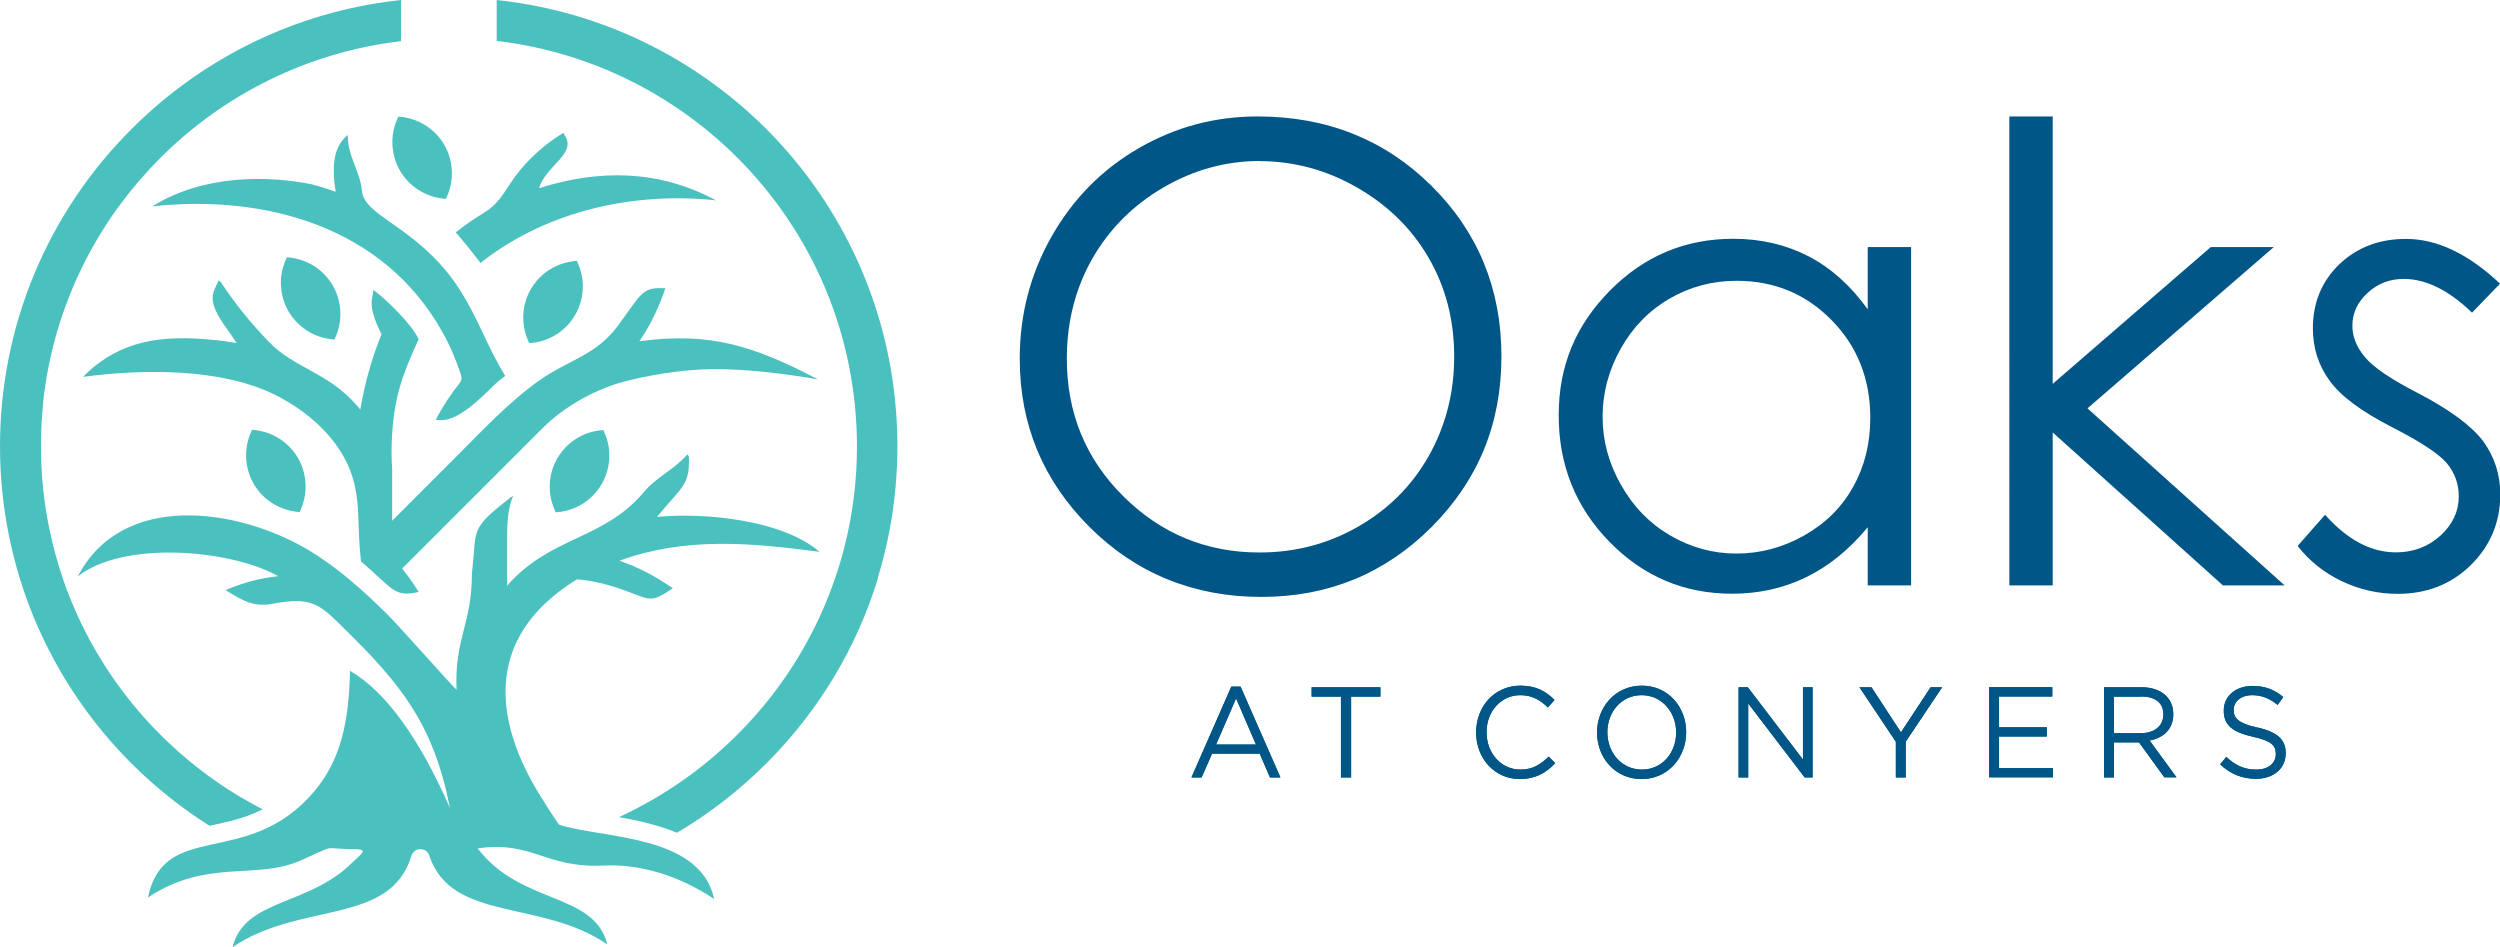 <?xml version="1.0" encoding="UTF-8"?>
<svg xmlns="http://www.w3.org/2000/svg" id="Layer_2" width="186.79" height="70.78" viewBox="0 0 186.79 70.78">
  <defs>
    <style>.cls-1{fill:#4ac1bf;fill-rule:evenodd;}.cls-1,.cls-2{stroke-width:0px;}.cls-2{fill:#005686;}</style>
  </defs>
  <g id="ORIGINAL">
    <path class="cls-2" d="M95.68,58.09h-.79l-.77-1.78h-3.56l-.78,1.78h-.76l2.98-6.79h.69l2.98,6.79ZM92.35,52.19l-1.49,3.44h2.98l-1.48-3.44Z"></path>
    <path class="cls-2" d="M100.94,58.09h-.75v-6.04h-2.19v-.7h5.14v.7h-2.19v6.04Z"></path>
    <path class="cls-2" d="M95.68,58.09h-.79l-.77-1.78h-3.56l-.78,1.78h-.76l2.98-6.79h.69l2.98,6.79ZM92.35,52.19l-1.49,3.44h2.98l-1.48-3.44Z"></path>
    <path class="cls-2" d="M100.94,58.09h-.75v-6.04h-2.19v-.7h5.14v.7h-2.19v6.04Z"></path>
    <path class="cls-2" d="M113.57,58.21c-1.89,0-3.28-1.53-3.28-3.48s1.38-3.5,3.31-3.5c1.19,0,1.9.43,2.55,1.07l-.5.56c-.55-.54-1.17-.92-2.05-.92-1.45,0-2.53,1.2-2.53,2.77s1.09,2.79,2.53,2.79c.9,0,1.48-.36,2.11-.97l.49.49c-.68.71-1.43,1.18-2.61,1.18Z"></path>
    <path class="cls-2" d="M122.66,58.21c-1.99,0-3.33-1.61-3.33-3.48s1.35-3.5,3.34-3.5,3.32,1.61,3.32,3.48-1.35,3.5-3.34,3.5ZM122.66,51.94c-1.49,0-2.56,1.23-2.56,2.77s1.08,2.79,2.58,2.79,2.56-1.23,2.56-2.77-1.08-2.79-2.58-2.79Z"></path>
    <path class="cls-2" d="M134.71,51.35h.72v6.74h-.59l-4.22-5.53v5.53h-.72v-6.74h.69l4.12,5.4v-5.4Z"></path>
    <path class="cls-2" d="M142.4,58.09h-.75v-2.67l-2.72-4.07h.9l2.2,3.37,2.22-3.37h.86l-2.72,4.06v2.68Z"></path>
    <path class="cls-2" d="M153.35,52.04h-3.99v2.3h3.57v.69h-3.57v2.36h4.03v.69h-4.77v-6.74h4.72v.69Z"></path>
    <path class="cls-2" d="M161.72,58.09l-1.9-2.62h-1.87v2.62h-.74v-6.74h2.81c1.44,0,2.36.8,2.36,2.01,0,1.13-.75,1.78-1.77,1.97l2.01,2.75h-.91ZM159.97,52.05h-2.02v2.73h2.01c.98,0,1.68-.52,1.68-1.4s-.62-1.34-1.67-1.34Z"></path>
    <path class="cls-2" d="M168.65,54.35c1.46.33,2.13.88,2.13,1.92,0,1.17-.93,1.92-2.23,1.92-1.04,0-1.89-.36-2.67-1.08l.46-.56c.68.64,1.34.95,2.24.95s1.46-.47,1.46-1.16c0-.64-.33-.99-1.7-1.29-1.5-.34-2.19-.84-2.19-1.95s.91-1.85,2.15-1.85c.95,0,1.63.28,2.3.83l-.43.59c-.61-.51-1.21-.73-1.89-.73-.85,0-1.39.48-1.39,1.1s.34,1,1.77,1.32Z"></path>
    <path class="cls-2" d="M113.57,58.21c-1.89,0-3.28-1.53-3.28-3.48s1.38-3.5,3.31-3.5c1.19,0,1.9.43,2.55,1.07l-.5.56c-.55-.54-1.17-.92-2.05-.92-1.45,0-2.53,1.2-2.53,2.77s1.09,2.79,2.53,2.79c.9,0,1.48-.36,2.11-.97l.49.49c-.68.71-1.43,1.18-2.61,1.18Z"></path>
    <path class="cls-2" d="M122.65,58.21c-1.99,0-3.33-1.61-3.33-3.48s1.35-3.5,3.34-3.5,3.32,1.61,3.32,3.48-1.35,3.5-3.34,3.5ZM122.65,51.94c-1.49,0-2.56,1.23-2.56,2.77s1.08,2.79,2.58,2.79,2.56-1.23,2.56-2.77-1.08-2.79-2.58-2.79Z"></path>
    <path class="cls-2" d="M134.71,51.35h.72v6.74h-.59l-4.22-5.53v5.53h-.72v-6.74h.69l4.12,5.4v-5.4Z"></path>
    <path class="cls-2" d="M142.4,58.09h-.75v-2.67l-2.72-4.07h.9l2.2,3.37,2.22-3.37h.86l-2.72,4.06v2.68Z"></path>
    <path class="cls-2" d="M153.35,52.04h-3.99v2.3h3.57v.69h-3.57v2.36h4.03v.69h-4.77v-6.74h4.72v.69Z"></path>
    <path class="cls-2" d="M161.72,58.09l-1.9-2.62h-1.87v2.62h-.74v-6.74h2.81c1.44,0,2.36.8,2.36,2.01,0,1.13-.75,1.78-1.77,1.97l2.01,2.75h-.91ZM159.97,52.05h-2.02v2.73h2.01c.98,0,1.68-.52,1.68-1.4s-.62-1.34-1.67-1.34Z"></path>
    <path class="cls-2" d="M168.65,54.35c1.46.33,2.13.88,2.13,1.92,0,1.17-.93,1.92-2.23,1.92-1.04,0-1.89-.36-2.67-1.08l.46-.56c.68.64,1.34.95,2.24.95s1.46-.47,1.46-1.16c0-.64-.33-.99-1.7-1.29-1.5-.34-2.19-.84-2.19-1.95s.91-1.85,2.15-1.85c.95,0,1.63.28,2.3.83l-.43.59c-.61-.51-1.21-.73-1.89-.73-.85,0-1.39.48-1.39,1.1s.34,1,1.77,1.32Z"></path>
    <path class="cls-2" d="M93.96,8.7c5.17,0,9.51,1.73,12.99,5.18,3.48,3.45,5.23,7.7,5.23,12.75s-1.74,9.25-5.21,12.74c-3.48,3.48-7.72,5.23-12.73,5.23s-9.34-1.74-12.82-5.21c-3.48-3.47-5.23-7.66-5.23-12.59,0-3.29.79-6.32,2.38-9.13,1.59-2.8,3.75-5,6.5-6.59,2.74-1.59,5.71-2.38,8.89-2.38h0ZM94.11,12.03c-2.52,0-4.92.66-7.19,1.98-2.26,1.32-4.03,3.09-5.31,5.32-1.27,2.24-1.9,4.72-1.9,7.47,0,4.05,1.4,7.48,4.22,10.28,2.82,2.8,6.21,4.2,10.18,4.2,2.66,0,5.11-.64,7.36-1.93,2.26-1.29,4.02-3.05,5.28-5.28,1.26-2.23,1.9-4.71,1.9-7.43s-.63-5.17-1.9-7.36c-1.26-2.19-3.05-3.94-5.34-5.26-2.29-1.32-4.73-1.98-7.31-1.98h0ZM142.79,18.46v25.28h-3.24v-4.35c-1.37,1.66-2.89,2.9-4.59,3.73-1.69.83-3.55,1.24-5.55,1.24-3.57,0-6.63-1.29-9.16-3.88-2.53-2.59-3.79-5.74-3.79-9.45s1.28-6.74,3.83-9.32c2.55-2.58,5.62-3.87,9.21-3.87,2.07,0,3.94.44,5.63,1.31,1.67.87,3.15,2.19,4.42,3.96v-4.65h3.24ZM129.76,20.98c-1.81,0-3.48.44-5.01,1.33-1.53.88-2.75,2.13-3.65,3.73-.9,1.6-1.36,3.3-1.36,5.09s.45,3.47,1.37,5.09c.91,1.62,2.13,2.88,3.67,3.78,1.54.9,3.19,1.36,4.95,1.36s3.46-.44,5.05-1.34c1.6-.9,2.82-2.1,3.67-3.63.86-1.52,1.29-3.25,1.29-5.16,0-2.91-.96-5.35-2.89-7.31-1.92-1.96-4.29-2.94-7.09-2.94h0ZM150.13,8.7h3.24v19.98l11.81-10.22h4.71l-13.92,12.05,14.73,13.23h-4.61l-12.72-11.43v11.43h-3.24V8.7h0ZM186.79,21.2l-2.09,2.16c-1.74-1.68-3.44-2.52-5.1-2.52-1.06,0-1.96.35-2.71,1.05-.75.69-1.13,1.51-1.13,2.44,0,.82.31,1.6.93,2.34.62.76,1.93,1.65,3.91,2.67,2.41,1.25,4.05,2.46,4.93,3.62.85,1.17,1.28,2.5,1.28,3.97,0,2.08-.73,3.83-2.19,5.28-1.46,1.44-3.29,2.16-5.48,2.16-1.46,0-2.85-.32-4.18-.95-1.32-.63-2.42-1.51-3.29-2.63l2.05-2.33c1.66,1.87,3.43,2.81,5.29,2.81,1.3,0,2.41-.42,3.33-1.25.91-.83,1.37-1.82,1.37-2.94,0-.93-.3-1.75-.9-2.48-.61-.71-1.98-1.61-4.1-2.69-2.28-1.17-3.84-2.33-4.66-3.48-.83-1.14-1.24-2.44-1.24-3.91,0-1.91.66-3.5,1.97-4.77,1.32-1.26,2.98-1.9,4.98-1.9,2.33,0,4.68,1.12,7.05,3.36"></path>
    <path class="cls-1" d="M31.38,63.45s.03,0,.04,0c.3,0,.56.18.65.47,1.68,5.02,8.38,3.24,13.31,6.65-.98-3.94-6.46-2.93-9.69-7.18,4.1-.6,5.02,1.49,9.38,1.28,2.71-.13,5.6.71,8.29,2.5-1.04-4.88-8.48-4.51-11.6-5.56-.36-.53-.89-1.33-1.08-1.66-3.62-5.53-4.92-12.15,2.44-16.67l.6.07c.7.1,1.38.26,2.05.46,2.88.9,2.6,1.44,4.5.14l-.19-.13-.2-.13c-.84-.56-1.73-1.05-2.66-1.44l-.93-.36c5-1.82,9.96-1.31,14.94-.66-2.77-2.39-8.56-2.95-12.14-2.61,1.87-2.29,2.46-2.33,2.38-4.5l-.1-.18c-1.09,1.23-2.3,1.67-3.26,2.82-2.99,3.58-7.01,3.31-10.22,7v-3.45c0-1.61.11-2.43.45-3.26l-.18.11c-3.15,2.45-2.5,2.3-2.9,5.65,0,3.87-1.31,4.86-1.15,8.73-.82-.83-4.33-4.81-5.18-5.65-1.85-1.82-3.8-3.58-6.05-4.89-5.14-3-13.74-4.32-17.07,2.07,3.41-2.7,11.39-2.03,14.98-.02-1.41.15-2.64.49-3.93,1.04,1.42.9,2.19,1.29,3.64,1,2.67-.5,3.39.05,4.98,1.64,4.46,4.35,6.89,7.31,8.14,13.64-2.29-5.2-4.78-8.68-7.47-10.25-.08,3.76-.66,6.6-2.64,8.97-4.96,5.93-11.21,2.06-12.46,7.97,4.38-2.92,8.09-1.3,11.4-2.76,2.84-1.26,1.58-.88,3.75-.86,1.35.01,1.04.14-.02,1.14-3.26,3.13-7.92,2.59-8.81,6.2,4.99-3.45,11.79-1.59,13.37-6.84.09-.29.35-.49.65-.49h0ZM3.23,29.99c.03-.32.07-.64.12-.95.59-4.2,2.06-8.21,4.29-11.79.43-.69.88-1.36,1.37-2.01.9-1.21,1.89-2.36,2.97-3.44,4.78-4.78,10.99-7.84,17.71-8.69l.27-.03V0l-.34.04c-7.5.87-14.46,4.26-19.8,9.61C3.51,15.95,0,24.42,0,33.34c0,4.48.89,8.86,2.57,12.9.13.3.25.6.39.89,1.65,3.65,3.95,7,6.85,9.9,1.78,1.78,3.74,3.34,5.84,4.67.56-.12,1.13-.24,1.67-.38.85-.22,1.61-.5,2.31-.85-2.81-1.44-5.39-3.32-7.65-5.58-2.82-2.82-5.03-6.12-6.54-9.71-.36-.85-.68-1.71-.95-2.59-.94-2.96-1.43-6.07-1.43-9.25,0-1.13.06-2.24.18-3.35h0ZM65.58,43.2s.02-.05.02-.08c.96-3.14,1.45-6.43,1.45-9.79,0-.87-.03-1.73-.1-2.59-.03-.34-.06-.67-.09-1.01-.81-7.58-4.17-14.65-9.62-20.11C51.9,4.3,44.95.91,37.45.04l-.34-.04v3.06l.27.03c6.71.85,12.92,3.91,17.71,8.69,1.36,1.36,2.58,2.83,3.64,4.39.19.28.38.56.56.84,2.13,3.35,3.58,7.08,4.27,11,.13.73.23,1.47.31,2.21.1,1.03.16,2.06.16,3.11,0,2.59-.32,5.13-.95,7.59-.16.63-.34,1.26-.55,1.88-1.47,4.51-3.99,8.65-7.43,12.08-2.58,2.58-5.58,4.66-8.85,6.17.49.09.97.18,1.46.29.98.22,1.96.5,2.87.88,2.42-1.43,4.67-3.17,6.69-5.19,3.91-3.91,6.75-8.66,8.33-13.83h0ZM39.75,25.62c1.35-.14,2.55-.92,3.23-2.1.68-1.17.75-2.61.2-3.84l-.08-.19-.21.02c-1.35.15-2.55.92-3.23,2.1-.68,1.17-.75,2.61-.2,3.84l.08.19.21-.02h0ZM41.64,34.25c-.68,1.17-.75,2.61-.2,3.84l.08.19.21-.02c1.35-.14,2.55-.92,3.23-2.1.68-1.17.75-2.61.2-3.84l-.08-.19-.21.02c-1.35.14-2.55.92-3.23,2.1h0ZM22.27,34.23c-.68-1.18-1.88-1.95-3.23-2.1l-.21-.02-.08.19c-.55,1.24-.47,2.67.2,3.84.68,1.18,1.88,1.95,3.23,2.1l.21.02.08-.19c.55-1.24.47-2.67-.2-3.84h0ZM24.87,21.34c-.68-1.18-1.88-1.95-3.23-2.1l-.21-.02-.08.19c-.55,1.24-.47,2.67.2,3.84.68,1.18,1.88,1.95,3.23,2.1l.21.02.08-.19c.55-1.24.47-2.67-.2-3.84h0ZM33.4,14.67c.55-1.24.47-2.67-.2-3.84-.68-1.18-1.88-1.95-3.23-2.1l-.21-.02-.08.19c-.55,1.24-.47,2.67.2,3.84.68,1.18,1.88,1.95,3.23,2.1l.21.02.08-.19h0ZM36.18,15.89c-.66.39-1.29.82-1.89,1.29l-.24.18.2.23c.51.6,1.01,1.21,1.48,1.83l.17.23.23-.18c4.89-3.76,11.32-5.15,17.37-4.5-4.27-2.29-8.69-2.34-13.22-.91.47-1.66,2.85-2.57,1.91-3.95l-.1-.18-.18.11c-1.17.73-2.2,1.65-3.08,2.71-.97,1.16-1.35,2.36-2.65,3.13h0ZM11.38,15.42c8.44-.92,17.25,1.52,21.64,9.33.59,1.04,1.06,2.14,1.43,3.28.07.21.03.43-.11.6-.59.73-1.1,1.5-1.56,2.32l-.11.21-.11.2c.77.13,1.74-.01,3.94-2.18.5-.49.68-.68,1.25-1.09-1.23-2.07-1.41-2.78-2.47-4.83l-.47-.86c-.22-.38-.45-.75-.7-1.12-3-4.37-6.9-5.09-7.07-7.02-.13-1.5-1.08-2.56-1.05-4.18-1.03.82-1.24,2.22-.91,4.25-.6-.22-1.22-.41-1.84-.57-3.07-.61-7.92-.79-11.85,1.65h0ZM30.03,42.5l10.48-10.48c1.38-1.39,3.17-2.47,4.99-3.15,1.75-.65,4.72-1.14,6.64-1.25,2.32-.14,5.31.1,8.97.72-4.75-2.48-8.08-3.57-13.34-2.84l.5-.78c.52-.87.94-1.79,1.29-2.74l.08-.22.08-.22c-1.75-.09-1.71.29-3.54,2.78-1.65,2.24-3.7,2.57-5.85,4.08-2.31,1.63-4.3,3.78-6.3,5.78l-4.73,4.73v-3.85h0c-.06-.89-.06-1.78,0-2.66.19-2.88.82-4.52,1.98-7.05-.44-1.02-2.26-2.83-3.23-3.57l-.16-.13c.03.59-.56,1.03.62,3.32-.74,1.8-1.26,3.7-1.59,5.63l-.25-.3c-2.15-2.48-4.69-2.79-6.57-4.75-1.37-1.42-2.48-2.78-3.6-4.47l-.16-.14c-.41.98-1.02,1.41.67,3.71.23.32.45.64.66.98h-.04c-.58-.11-1.17-.19-1.76-.24-3.64-.35-6.87-.06-9.67,2.77,4.4-.59,10.32-.68,14.37,1.35,2.87,1.44,5.26,3.8,5.92,6.7.42,1.86.18,2.88.48,5.73,2.43,2.09,2.47,2.7,4.31,2.29l-.12-.19-.13-.2c-.3-.47-.63-.92-.98-1.36"></path>
  </g>
</svg>
